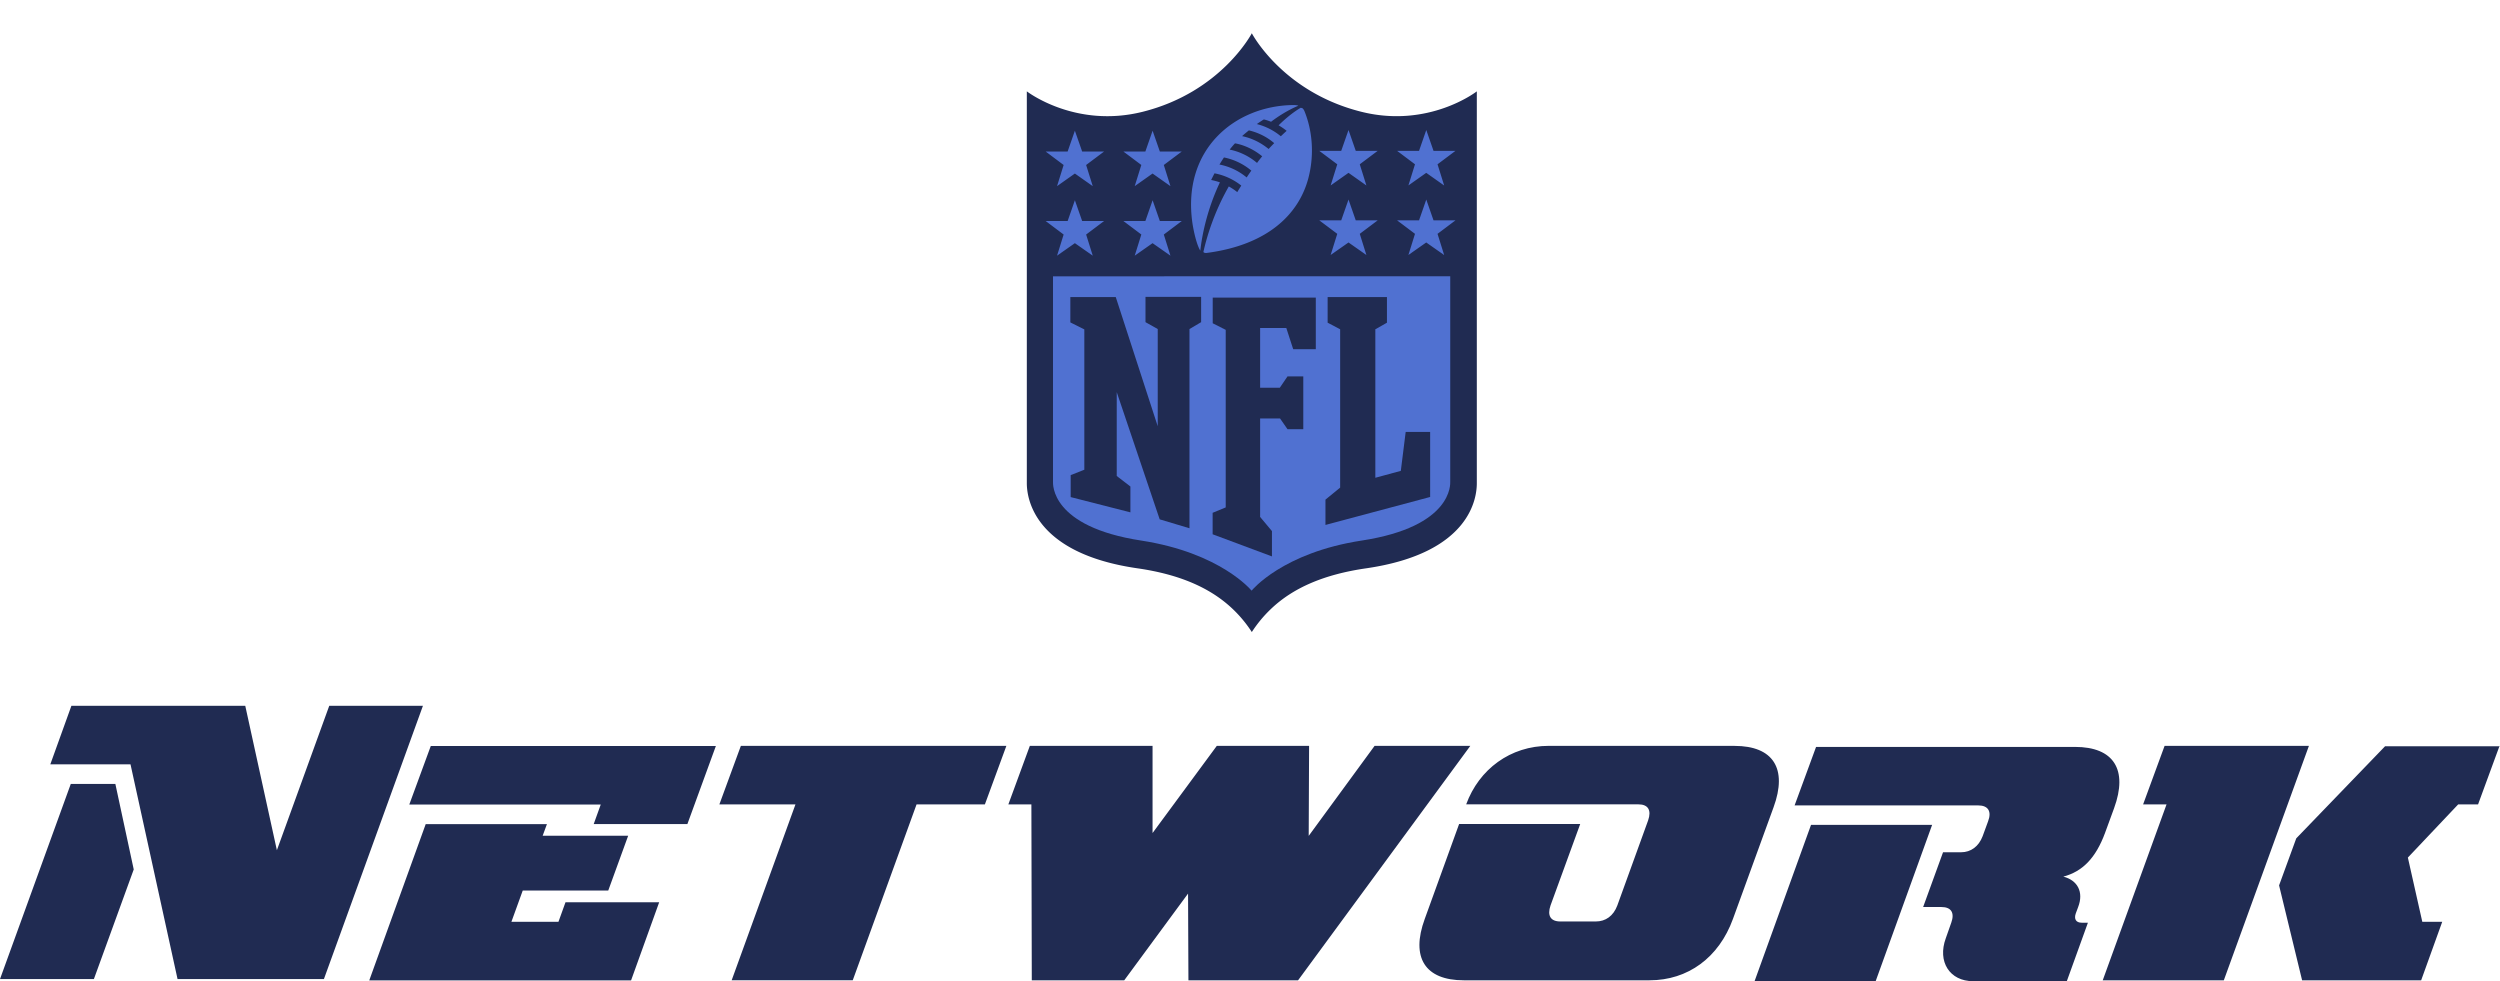 <svg viewBox=".25 .419 381.944 149.906"  xmlns="http://www.w3.org/2000/svg"><path d="m225.25 11.875c-3.144 2.244-9.125 5.325-16.875 3.419-13.438-3.294-17.25-14.875-17.25-14.875s-3.831 11.562-17.25 14.875c-7.75 1.906-13.75-1.175-16.875-3.419h-2.419v62.313c.003 1.568.384 4.68 2.938 7.812 3.156 3.825 8.5 6.313 15.875 7.375 5.894.85 10.25 2.706 13.312 5.663 2.257 2.168 4.4 5.937 4.4 5.937s2.225-3.844 4.407-5.944c3.075-2.95 7.437-4.806 13.312-5.656 7.375-1.069 12.75-3.563 15.875-7.375 2.55-3.106 2.938-6.206 2.944-7.813v-62.311h-2.431" fill="transparent"/><path d="m225.875 14.375s-7.313 5.7-17.625 3.125c-12.063-3.006-16.75-12-16.75-12s-4.675 9-16.688 12c-10.312 2.581-17.687-3.125-17.687-3.125v59.875c0 2.031.85 10.688 16.938 13 6.375.925 11.125 2.963 14.562 6.25a19.327 19.327 0 0 1 2.875 3.481 19.327 19.327 0 0 1 2.875-3.481c3.419-3.287 8.188-5.325 14.563-6.25 16.125-2.331 16.937-10.938 16.937-13z" fill="#202b52"/><path d="m191.5 90.625s4.675-5.775 16.813-7.625c13.937-2.144 13.5-8.688 13.5-9v-31.375l-60.688.009v31.375c0 .33-.405 6.875 13.5 9 12.125 1.875 16.813 7.625 16.813 7.625" fill="#5071D1"/><path d="m177.125 65.625v-14.938l-1.869-1.05v-3.867h8.5v3.869l-1.781 1.05v30.437l-4.55-1.363-6.563-19.437v12.813l2.088 1.606v3.95l-9.125-2.331v-3.357l2.087-.825v-21.438l-2.137-1.069v-3.869h6.938l6.437 19.813m15.6 13.756 1.825 2.181v3.869l-9.063-3.381v-3.281l2-.825v-27.125l-1.987-1.007v-3.918h15.75v7.875h-3.456l-1.05-3.232h-4v9.125h3.006l1.175-1.731h2.412v8.063h-2.412l-1.138-1.638h-3.043v15m9.981 1.275v-3.875l2.244-1.837v-24.189l-1.913-1.006v-3.918h9.063v3.919l-1.775 1.006v22.687l3.894-1.056.743-5.95h3.738v9.938l-16 4.275" fill="#202b52"/><path d="m162.75 36.25-2.744-2.063h3.356l1.107-3.174 1.112 3.174h3.35l-2.744 2.063 1.013 3.231-2.731-1.912-2.725 1.912zm11.875 0-2.744-2.063h3.356l1.107-3.174 1.106 3.174h3.35l-2.744 2.063 1.013 3.231-2.732-1.912-2.725 1.912 1.007-3.231m-11.869-10.625-2.744-2.056h3.356l1.107-3.181 1.112 3.18h3.35l-2.744 2.057 1.013 3.231-2.731-1.925-2.725 1.925zm11.875 0-2.744-2.056h3.356l1.107-3.181 1.106 3.18h3.35l-2.744 2.057 1.013 3.231-2.732-1.925-2.725 1.925 1.007-3.231m46.256 13.75-2.725-1.913-2.725 1.913 1.006-3.231-2.737-2.063h3.356l1.106-3.175 1.106 3.175h3.357l-2.744 2.063 1.012 3.231m-11.887 0-2.725-1.913-2.731 1.913 1.012-3.231-2.75-2.063h3.356l1.113-3.175 1.106 3.175h3.356l-2.743 2.063 1.012 3.231m11.869-10.625-2.725-1.925-2.725 1.925 1.006-3.231-2.737-2.056h3.356l1.106-3.182 1.106 3.182h3.357l-2.744 2.056 1.012 3.231m-11.887 0-2.725-1.925-2.731 1.925 1.012-3.231-2.75-2.056h3.356l1.113-3.182 1.106 3.182h3.356l-2.743 2.056 1.012 3.231m-10.006-11.875s-1.425.737-3.406 2.688c.447.26.95.607 1.231.85-.297.256-.6.55-.894.825a9.24 9.24 0 0 0 -3.669-1.863c.347-.239.713-.492 1.075-.712.556.132 1.1.36 1.1.36 2.238-1.707 4.175-2.45 4.175-2.45s-.223-.112-.825-.105c-8.812.12-16.937 6.688-15.375 17.938.168 1.193.632 3.368 1.22 4.312.194-1.875.9-6.012 2.993-10.437a9.455 9.455 0 0 0 -1.338-.364c.219-.451.514-1.019.514-1.019a9.363 9.363 0 0 1 4.087 1.875c-.283.46-.476.756-.61 1a9.227 9.227 0 0 0 -1.294-.869c-2.35 4.1-3.437 8-3.88 10 .028.12.28.186.491.16 9.625-1.256 14.188-6.168 15.563-11.5.9-3.493.61-7.125-.6-10.125-.09-.206-.253-.558-.53-.533m-8.313 10.625a9.28 9.28 0 0 0 -4.156-1.975s.436-.72.687-1.082a9.335 9.335 0 0 1 4.181 2.013c-.259.36-.498.712-.712 1.044m1.581-2.22a9.306 9.306 0 0 0 -4.181-2.037c.246-.315.532-.656.813-.956 1.218.206 2.787.844 4.156 1.981-.278.34-.543.675-.788 1.013m1.769-2.131c-1.225-1-2.594-1.657-4.05-1.963.354-.335.719-.616 1.031-.881a9.13 9.13 0 0 1 3.875 1.95c-.295.298-.588.6-.856.9" fill="#5071D1"/><path d="m27.375 150-7.188-32.813h-12.249l3.22-8.937h26.562l4.831 22.063 8-22.063h14.313l-15.128 41.75h-22.374zm-27.125 0 10.813-29.813h6.812l2.806 13.063-6.087 16.75h-14.314m109.345-35.625-4.356 11.938h-14.313l1.075-2.982h-29.25l3.282-8.937h43.562zm-25.813 11.938-.656 1.787h13.064l-3.044 8.375h-13.064l-1.73 4.775h7.187l1.075-2.981h14.312l-4.294 11.937h-40l8.625-23.875h18.5m70.213-11.956-3.281 8.938h-10.439l-9.75 26.874h-18.5l9.75-26.875h-11.625l3.281-8.937zm46.25 0-.059 13.75 10.063-13.75h14.625l-26.313 35.813h-16.75l-.057-13.25-9.75 13.25h-14.125l-.061-26.875h-3.519l3.281-8.938h18.75v13.313l9.813-13.313h14.125m64.977 0c5.906 0 8.125 3.462 5.962 9.375l-6.206 17.063c-2.144 5.906-6.875 9.375-12.75 9.375h-28.375c-5.906 0-8.125-3.463-5.962-9.375l5.25-14.5h18.5l-4.532 12.437c-.535 1.55 0 2.45 1.494 2.45h5.425c1.494 0 2.688-.838 3.288-2.45l4.706-13c.538-1.55 0-2.444-1.488-2.444h-26.312c1.969-5.368 6.75-8.937 12.625-8.937h28.375m31.875 16.256h2.744c1.493 0 2.687-.894 3.281-2.444l.831-2.269c.595-1.55 0-2.443-1.494-2.443h-28.062l3.281-8.938h39.563c5.906 0 8.125 3.463 5.962 9.375l-1.375 3.757c-1.431 3.875-3.456 5.906-6.375 6.687 2.144.536 3.156 2.325 2.263 4.65l-.357.956c-.3.838 0 1.432.894 1.432h.956l-3.225 8.937h-14.313c-3.58 0-5.487-2.981-4.175-6.562l.838-2.382c.538-1.493 0-2.387-1.494-2.387h-2.806l3.044-8.375zm-28.813 19.688 8.625-23.875h18.5l-8.625 23.874zm113.813-35.938-3.281 8.938h-3.038l-7.687 8.124 2.206 9.813h3.044l-3.219 8.938h-18.188l-3.518-14.5 2.625-7.188 13.562-14.063h17.563zm-29.125 0-13 35.813h-18.5l9.75-26.875h-3.581l3.281-8.938h22.063" fill="#202b52"/></svg>